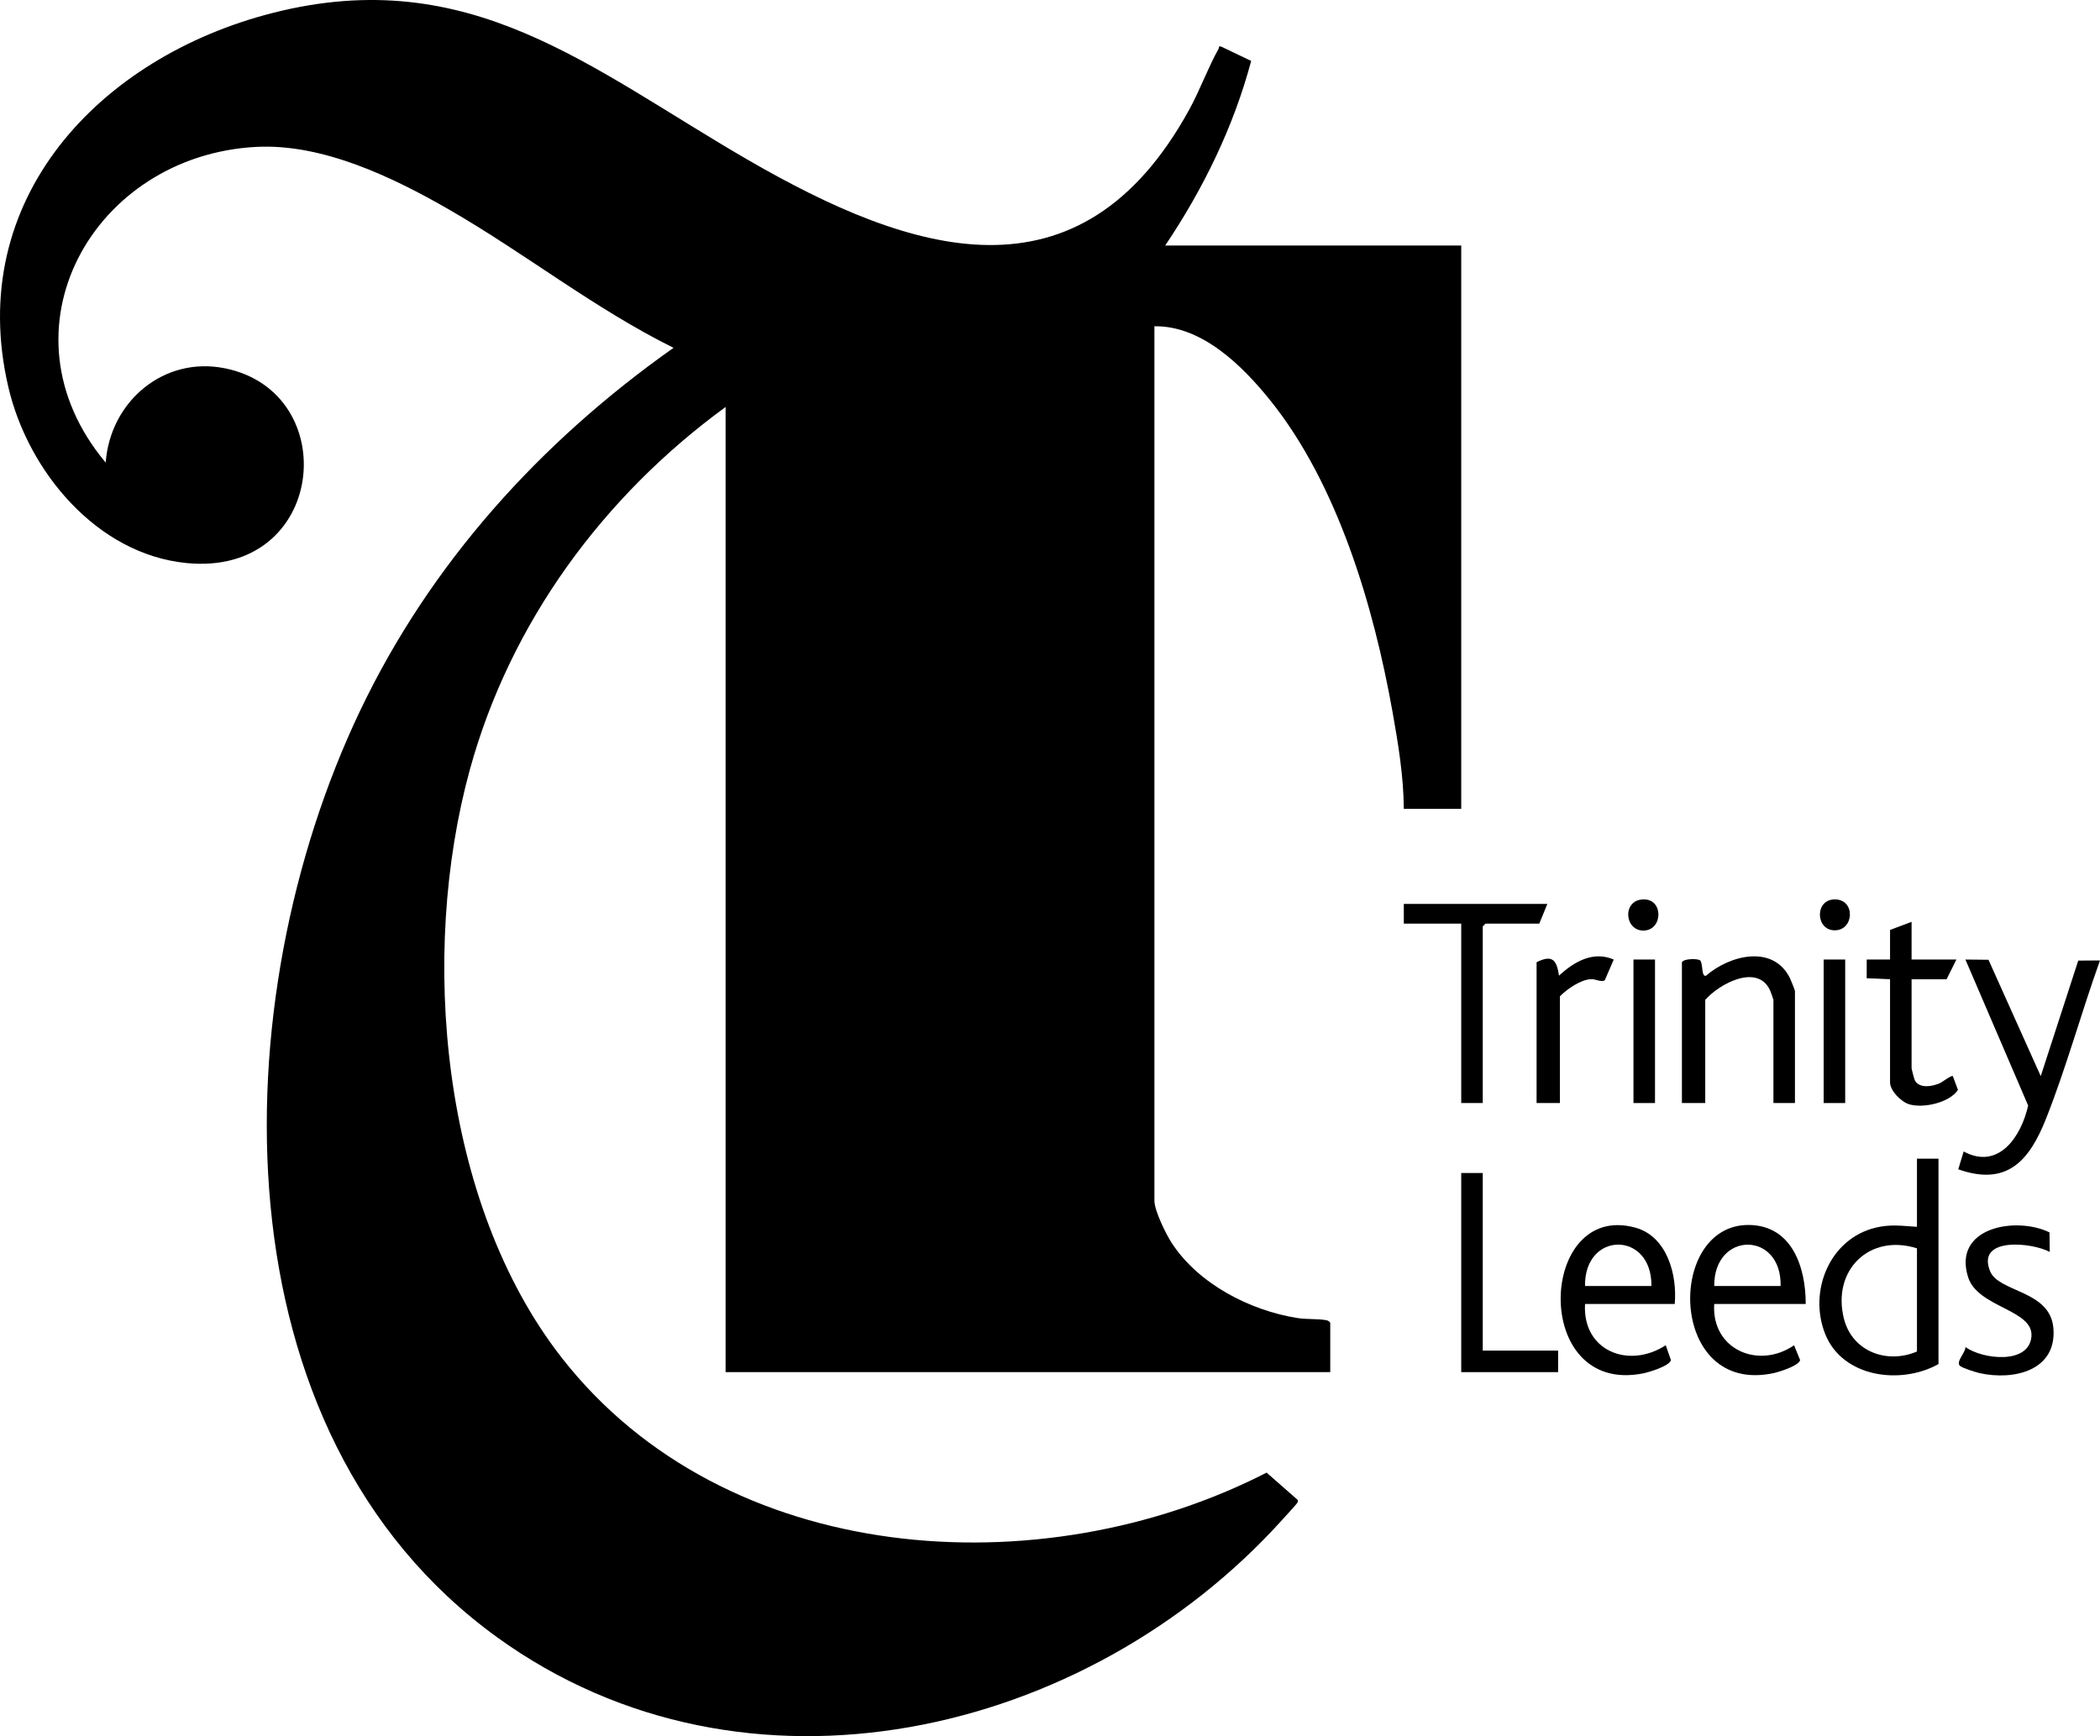 <?xml version="1.0" encoding="UTF-8"?><svg id="Layer_2" xmlns="http://www.w3.org/2000/svg" viewBox="0 0 1170.419 967.784"><g id="Layer_1-2"><path d="M404.405,226.87c-68.172,49.742-119.95,120.072-142.499,202.001-28.369,103.078-16.1,241.755,51.102,327.895,91.131,116.81,267.142,128.64,392.925,64.124l17.042,14.958c.717.768.381,1.241-.02,2.019-.294.57-6.798,7.641-8.036,9.017-109.069,121.161-299.463,165.844-437.829,65.801-158.117-114.323-153.204-355.129-76.544-516.174,39.27-82.496,100.609-150.181,174.856-202.629-44.001-21.744-82.826-52.733-125.325-77.184-31.147-17.92-70.244-36.735-107.162-34.819C51.799,86.609-2.924,184.081,58.909,257.865c2.473-33.989,32.301-59.52,66.547-52.547,66.122,13.463,56.355,116.237-21.54,108.54-50.089-4.949-88.254-51.264-99.198-97.802C-20.001,110.948,55.84,31.6,152.196,7.161c109.873-27.868,176.881,31.13,264.537,81.881,91.321,52.873,185.158,83.304,246.194-28.151,5.923-10.816,10.377-23.242,16.255-33.739.511-.912-.392-1.662,1.551-1.14l16.6,7.95c-9.783,36.696-26.754,71.432-47.927,102.907h165v314h-32c-.132-18.203-3.126-36.32-6.315-54.185-10.465-58.636-30.554-126.896-68.289-173.711-15.522-19.257-37.982-41.489-64.396-41.104v487.5c0,5.463,6.428,18.531,9.591,23.409,14.828,22.86,43.557,37.713,70.067,41.933,5.149.82,11.513.372,15.843,1.157,1.119.203,1.87.514,2.499,1.501v27.5h-337V226.87Z"/><path d="M1080.405,645.87v114.5c-20.865,11.721-53.51,7.601-63.181-16.819-9.415-23.775,2.448-53.026,28.143-59.218,8.336-2.009,14.688-.98,23.038-.462v-38h12ZM1068.405,695.87c-26.479-8.412-47.504,12.217-40.705,39.205,4.619,18.334,24.013,25.462,40.705,18.295v-57.5Z"/><path d="M1108.268,535.006l29.126,64.863,20.898-64.406,12.127-.08c-10.431,29.062-18.653,59.303-29.996,88.005-9.228,23.351-21.579,38.112-48.995,28.424l2.99-9.941c19.658,10.557,32.145-8.516,35.956-25.603l-34.965-81.394,12.86.131Z"/><path d="M933.405,726.87h-50c-1.522,26.199,24.391,36.426,44.983,22.999l2.896,8.305c-.846,3.334-12.279,6.764-15.652,7.424-62.506,12.226-58.259-96.162-4.184-81.271,17.672,4.867,23.399,26.212,21.957,42.543ZM920.405,716.87c.418-30.765-37.442-30.772-37,0h37Z"/><path d="M1006.405,726.87h-51c-1.638,25.31,24.601,36.689,44.508,23.023l3.376,8.279c-.8,3.187-11.602,6.556-14.832,7.249-58.712,12.6-60.103-83.175-13.601-82.582,24.062.307,31.591,23.818,31.55,44.031ZM992.405,716.87c.709-30.745-37.199-30.719-37,0h37Z"/><path d="M1000.405,614.87h-12v-57.5c0-.292-1.477-4.424-1.817-5.183-6.889-15.375-28.455-3.772-36.183,5.183v57.5h-13v-78.5c1.234-2.127,8.689-2.059,10.068-1.067,1.796,1.292.622,9.655,3.414,8.555,13.065-11.372,37.26-17.574,46.699,1.332.467.935,2.819,6.795,2.819,7.181v62.5Z"/><polygon points="862.405 503.87 857.905 514.87 827.905 514.87 826.405 516.37 826.405 614.87 814.405 614.87 814.405 514.87 782.405 514.87 782.405 503.87 862.405 503.87"/><path d="M1142.283,686.986l.116,10.88c-9.79-5.306-41.102-8.596-33.235,10.749,4.828,11.873,33.496,10.535,35.278,31.711,1.997,23.733-22.125,29.32-41.092,25.099-2.246-.5-9.547-2.796-10.975-4.049-2.541-2.228,3.228-7.46,3.047-10.507,9.277,6.807,35.309,9.997,36.776-5.74,1.42-15.229-29.934-16.109-35.306-33.243-8.723-27.824,26.771-34.005,45.391-24.9Z"/><polygon points="826.405 653.87 826.405 752.87 868.405 752.87 868.405 764.87 814.405 764.87 814.405 653.87 826.405 653.87"/><path d="M1065.405,513.87v21h25l-5.5,11h-19.5v49.5c0,.549,1.509,6.413,1.922,7.079,2.784,4.483,9.59,3.135,13.617,1.459,1.594-.663,6.69-4.736,7.453-4.038l2.856,7.683c-4.719,7.12-19.125,10.345-27.086,8.046-4.558-1.316-10.762-7.641-10.762-12.229v-57.5l-13.018-.576.012-10.429,13.005.005v-16.5l12-4.5Z"/><path d="M856.405,536.37c8.808-4.419,11.226-1.21,12.495,7.495,8.35-7.752,19.033-13.956,30.504-8.982l-4.986,11.54c-1.976,1.24-5.06-.664-7.482-.609-5.838.134-13.487,5.474-17.531,9.556v59.5h-13v-78.5Z"/><rect x="910.405" y="534.87" width="12" height="80"/><rect x="1016.405" y="534.87" width="12" height="80"/><path d="M915.886,501.353c11.513-.311,10.956,17.374.019,17.373-10.62-.001-11.845-17.053-.019-17.373Z"/><path d="M1022.924,501.353c11.522.306,10.355,17.808-.863,17.226-10.367-.538-10.593-17.53.863-17.226Z"/></g></svg>